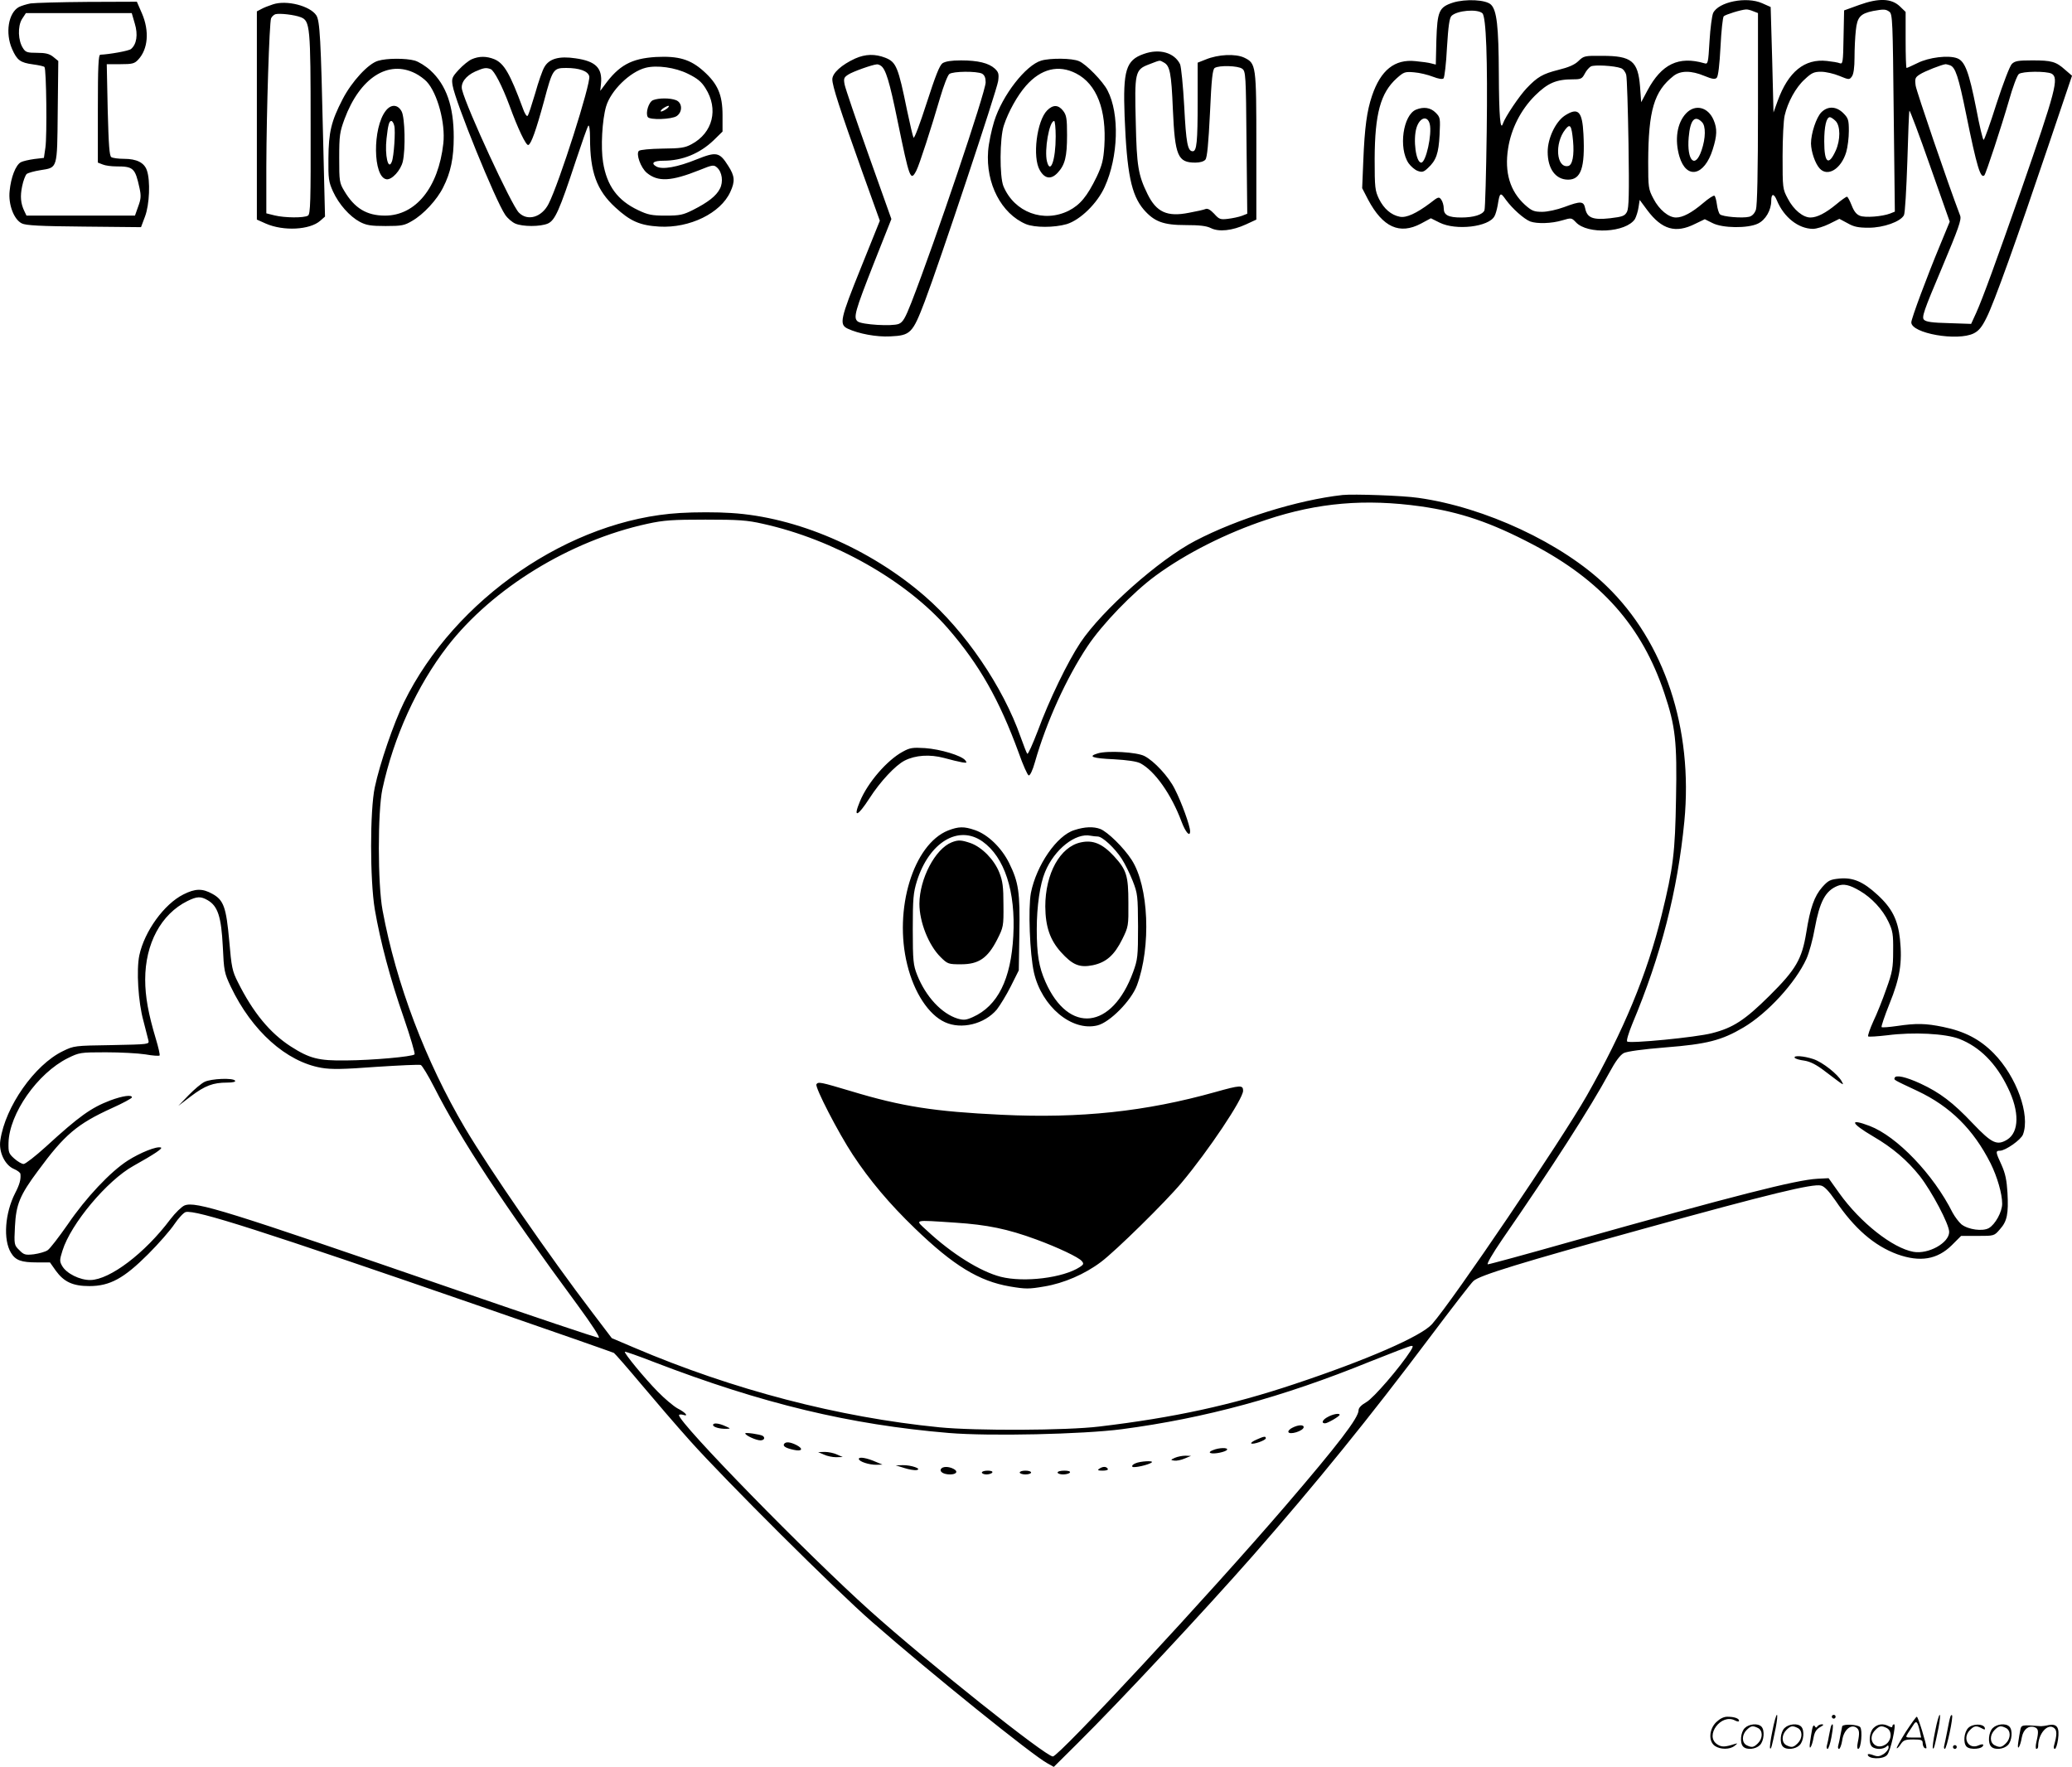 <svg version="1.0" xmlns="http://www.w3.org/2000/svg"
  viewBox="0 0 1094.581 933.365"
 preserveAspectRatio="xMidYMid meet">
<g transform="translate(-0.305,933.904) scale(0.1,-0.1)"
fill="#000000" stroke="none">
<path d="M7678 9325 c-73 -24 -82 -45 -87 -198 l-3 -129 -24 6 c-13 4 -50 9
-83 12 -110 12 -184 -47 -230 -183 -27 -80 -39 -167 -46 -343 l-6 -145 31 -60
c78 -147 167 -187 280 -127 l52 28 46 -23 c86 -43 260 -23 290 34 6 10 13 36
17 58 11 69 14 70 43 29 35 -48 96 -102 129 -115 36 -13 113 -11 169 6 48 14
49 14 72 -10 61 -66 265 -55 312 17 7 13 16 41 19 62 l6 39 40 -54 c77 -103
150 -124 252 -73 l52 25 40 -20 c53 -28 189 -29 241 -3 40 19 70 71 70 120 0
40 14 41 30 2 37 -89 113 -149 190 -150 19 0 58 12 88 27 l52 26 43 -23 c33
-19 56 -24 112 -24 78 0 168 32 186 66 6 10 13 138 18 283 4 145 9 266 11 269
3 2 52 -128 109 -291 l104 -295 -52 -126 c-67 -161 -151 -386 -151 -406 0 -58
244 -101 330 -58 26 13 43 33 67 82 40 78 160 414 328 912 l124 367 -36 31
c-49 44 -72 50 -174 50 -75 0 -92 -3 -108 -19 -11 -11 -46 -103 -81 -210 -33
-105 -64 -191 -68 -191 -4 0 -22 74 -39 165 -38 192 -59 250 -100 266 -46 18
-151 5 -210 -25 -29 -14 -55 -26 -58 -26 -3 0 -5 67 -5 148 l0 148 -30 29
c-45 43 -112 45 -215 8 l-80 -29 -3 -143 c-2 -131 -4 -142 -20 -136 -9 4 -40
9 -68 12 -118 13 -204 -57 -260 -211 l-22 -61 -7 279 -8 278 -45 20 c-83 37
-231 7 -259 -52 -6 -14 -15 -80 -19 -148 -7 -119 -8 -123 -28 -117 -135 39
-225 -4 -300 -144 l-33 -62 -6 83 c-11 134 -44 162 -199 162 -93 1 -98 0 -126
-27 -20 -20 -53 -34 -106 -47 -83 -21 -111 -37 -168 -97 -39 -41 -113 -151
-125 -186 -14 -43 -21 34 -22 263 -1 251 -11 334 -41 364 -26 27 -135 32 -202
11z m156 -56 c20 -18 28 -243 23 -624 -3 -220 -8 -408 -12 -417 -9 -23 -57
-38 -122 -38 -69 0 -93 13 -93 48 0 16 -6 36 -13 46 -12 17 -16 16 -59 -18
-72 -54 -126 -79 -160 -72 -46 9 -84 42 -110 94 -21 44 -23 59 -23 212 1 238
31 348 116 425 38 34 44 36 92 32 29 -2 73 -13 99 -23 31 -12 51 -15 57 -9 5
6 14 79 18 163 7 113 13 156 24 167 29 29 137 38 163 14z m1430 11 l26 -10 0
-503 c0 -341 -4 -514 -11 -536 -7 -20 -20 -33 -35 -37 -35 -9 -142 0 -155 13
-6 6 -13 29 -16 52 -3 23 -9 44 -13 46 -5 3 -32 -15 -60 -39 -60 -51 -107 -76
-143 -76 -39 0 -89 41 -119 99 -27 51 -28 59 -28 195 1 272 31 373 134 454 37
29 94 29 163 0 41 -17 56 -19 65 -10 8 8 15 69 20 164 4 83 12 156 17 161 9 9
92 35 118 36 6 1 23 -3 37 -9z m720 -3 c17 -12 18 -50 23 -535 l6 -521 -25
-10 c-42 -16 -132 -23 -159 -12 -19 7 -32 24 -44 55 -10 25 -21 46 -25 46 -4
0 -30 -18 -56 -40 -57 -47 -102 -70 -137 -70 -39 0 -89 41 -119 99 -28 52 -28
56 -28 225 0 94 5 191 11 215 16 70 59 149 106 191 36 34 49 40 86 40 25 0 68
-10 97 -22 51 -21 53 -21 66 -3 9 12 14 47 14 100 0 45 3 110 7 144 7 70 24
88 91 102 56 10 67 10 86 -4z m-1418 -298 c12 -4 24 -20 28 -36 4 -15 9 -179
12 -363 4 -267 2 -340 -8 -360 -12 -22 -23 -26 -90 -34 -90 -10 -121 2 -131
53 -8 38 -23 39 -111 6 -38 -14 -88 -25 -116 -25 -43 0 -55 5 -91 37 -79 72
-109 171 -89 298 16 104 67 204 142 279 68 67 112 86 202 86 40 0 47 3 61 30
8 16 23 33 32 38 18 10 124 4 159 -9z m1739 15 c28 -11 44 -58 85 -260 56
-276 76 -341 96 -321 8 8 89 254 129 392 20 72 44 136 53 143 19 15 145 16
173 2 40 -22 23 -87 -162 -619 -132 -376 -201 -566 -236 -644 l-27 -59 -117 4
c-89 2 -122 7 -132 18 -13 13 -1 48 93 270 90 214 106 259 98 280 -67 176
-230 655 -235 686 -5 38 -3 44 22 60 24 16 118 53 137 54 3 0 14 -3 23 -6z
M7484 8760 c-69 -28 -94 -203 -40 -283 12 -17 34 -36 49 -41 22 -8 31 -6 53
15 44 40 57 78 62 176 4 88 4 92 -21 117 -27 27 -63 32 -103 16z m72 -76 c13
-53 -20 -204 -45 -204 -28 0 -44 121 -25 184 17 55 58 67 70 20z M8910 8740
c-48 -51 -61 -139 -35 -228 37 -123 132 -103 176 38 23 73 24 109 5 154 -29
70 -98 87 -146 36z m84 -46 c21 -20 20 -85 -2 -149 -34 -101 -79 -55 -68 69 8
92 32 119 70 80z M9625 8746 c-27 -27 -55 -112 -55 -165 1 -44 22 -106 46
-132 42 -46 113 -3 140 86 8 27 14 77 14 112 0 58 -3 68 -29 94 -37 37 -82 39
-116 5z m75 -46 c26 -26 26 -100 1 -156 -38 -84 -61 -67 -61 48 0 78 11 128
30 128 5 0 19 -9 30 -20z M8269 8728 c-49 -33 -90 -120 -90 -191 0 -90 42
-147 108 -147 68 0 90 63 81 240 -6 122 -28 144 -99 98z m44 -133 c7 -76 -3
-129 -26 -133 -62 -12 -73 120 -15 193 26 33 33 23 41 -60z M165 9321 c-22 -4
-50 -13 -62 -19 -56 -31 -73 -138 -36 -222 26 -59 43 -72 110 -81 30 -4 58
-10 61 -14 10 -10 14 -362 5 -425 l-8 -55 -51 -6 c-28 -4 -60 -11 -71 -17 -27
-15 -52 -79 -59 -151 -8 -71 22 -151 64 -172 21 -11 98 -15 329 -17 l301 -3
21 56 c24 63 29 190 10 244 -14 41 -54 61 -121 61 -29 0 -59 4 -67 9 -10 7
-14 61 -19 250 l-5 241 72 0 c64 0 75 3 95 25 51 55 59 150 19 243 l-27 62
-261 -1 c-143 -1 -278 -5 -300 -8z m550 -106 c18 -59 10 -110 -20 -135 -12
-10 -114 -28 -162 -30 -10 0 -13 -64 -13 -285 l0 -285 26 -10 c14 -6 46 -10
72 -10 90 0 99 -9 122 -114 9 -41 8 -58 -7 -98 l-17 -48 -286 0 -287 0 -11 23
c-20 41 -23 79 -12 132 6 30 17 58 24 65 8 6 40 15 72 20 92 15 89 2 92 309
l3 268 -27 22 c-20 16 -41 21 -85 21 -51 0 -61 3 -74 24 -27 40 -29 116 -6
154 l21 32 280 0 279 0 16 -55z M1445 9316 c-22 -7 -50 -18 -62 -25 l-23 -12
0 -550 0 -550 47 -21 c93 -41 233 -34 288 15 l25 22 -10 410 c-12 529 -17 624
-36 653 -33 50 -157 82 -229 58z m147 -68 c49 -19 52 -49 52 -566 1 -410 -1
-474 -14 -482 -21 -13 -122 -12 -176 1 l-44 11 0 247 c1 296 16 759 25 783 4
9 14 19 23 22 23 6 101 -3 134 -16z M6045 9054 c-94 -33 -110 -86 -101 -329
12 -302 35 -415 101 -493 56 -64 103 -82 222 -82 72 0 109 -4 133 -16 42 -21
112 -14 186 20 l54 25 0 386 c0 433 -1 439 -65 470 -46 21 -136 17 -202 -10
l-43 -17 0 -203 c0 -217 -5 -265 -26 -265 -27 0 -35 43 -45 237 -6 109 -16
209 -22 223 -30 61 -109 84 -192 54z m106 -45 c32 -17 40 -53 48 -248 11 -247
26 -281 119 -281 24 0 45 6 53 16 9 11 16 83 24 246 8 182 14 231 25 238 23
15 124 12 145 -4 19 -13 20 -33 23 -390 l4 -376 -28 -11 c-16 -6 -49 -13 -74
-16 -41 -5 -47 -2 -73 27 -20 21 -34 29 -45 25 -9 -4 -49 -13 -88 -20 -115
-23 -172 3 -219 99 -49 100 -57 147 -62 377 -7 266 -4 280 70 308 63 24 54 23
78 10z M4521 9030 c-72 -33 -121 -77 -121 -110 0 -35 38 -152 159 -491 l92
-256 -101 -251 c-108 -268 -115 -297 -69 -319 57 -27 153 -45 225 -41 107 5
118 16 182 184 79 208 381 1115 388 1165 5 38 2 47 -18 66 -32 29 -89 43 -178
43 -52 0 -82 -5 -98 -15 -16 -12 -37 -66 -84 -211 -35 -109 -65 -189 -69 -182
-4 7 -19 72 -34 143 -47 230 -57 256 -115 279 -54 21 -105 20 -159 -4z m135
-38 c26 -17 46 -82 89 -293 63 -306 68 -321 99 -261 16 31 79 226 126 387 18
61 39 116 48 123 19 15 145 16 173 2 13 -8 19 -21 19 -46 0 -50 -267 -841
-392 -1162 -33 -84 -45 -105 -67 -114 -35 -14 -196 -4 -217 13 -24 20 -15 52
86 309 l92 232 -120 337 c-66 185 -123 353 -127 373 -6 32 -4 38 19 53 24 16
129 53 151 54 6 1 15 -3 21 -7z M2495 9026 c-16 -7 -47 -32 -69 -56 -35 -38
-38 -46 -32 -82 14 -86 226 -608 278 -684 13 -19 37 -39 53 -46 39 -17 132
-17 172 0 38 17 61 68 148 332 32 96 61 179 66 185 5 5 9 -22 9 -65 0 -179 35
-276 133 -366 80 -74 131 -96 233 -102 161 -9 324 71 375 183 26 56 24 84 -11
138 -46 73 -62 76 -167 34 -101 -41 -180 -55 -212 -38 -32 18 -16 31 37 31
100 0 192 38 265 108 l47 46 0 86 c0 108 -25 166 -100 233 -70 63 -133 81
-252 75 -130 -8 -196 -44 -273 -151 l-21 -28 4 38 c8 83 -28 119 -135 134 -86
13 -139 -2 -164 -46 -10 -16 -32 -79 -49 -140 -18 -60 -35 -114 -40 -118 -4
-5 -16 13 -25 40 -68 184 -99 237 -150 259 -42 17 -81 17 -120 0z m1143 -77
c49 -24 71 -42 92 -76 70 -110 39 -236 -74 -296 -35 -19 -58 -22 -154 -23 -63
-1 -118 -6 -124 -12 -16 -16 9 -88 42 -116 59 -49 129 -45 277 14 71 29 77 29
94 14 27 -24 34 -76 15 -112 -19 -38 -63 -72 -142 -112 -52 -26 -69 -30 -144
-30 -73 0 -94 4 -146 29 -108 51 -165 128 -185 252 -13 78 -5 225 16 296 25
84 126 183 209 204 59 15 156 2 224 -32z m-1043 25 c19 -8 61 -89 100 -194 44
-121 87 -211 99 -207 15 5 41 78 83 232 45 169 49 175 117 175 69 0 115 -16
122 -44 9 -37 -159 -565 -215 -674 -36 -71 -111 -93 -157 -46 -38 37 -276 552
-300 649 -9 35 19 73 69 96 46 20 57 22 82 13z M3453 8810 c-23 -9 -41 -68
-28 -89 10 -17 127 -13 153 5 32 22 30 71 -4 84 -31 12 -91 12 -121 0z m73
-45 c-11 -8 -25 -15 -30 -15 -6 0 -2 7 8 15 11 8 25 15 30 15 6 0 2 -7 -8 -15z
M2001 9018 c-52 -14 -140 -110 -188 -203 -60 -116 -74 -174 -75 -312 -1 -108
1 -124 24 -175 31 -68 88 -132 142 -161 34 -18 58 -22 136 -22 85 0 100 3 140
27 60 34 132 112 164 177 40 78 56 155 56 266 0 162 -39 275 -123 352 -25 23
-62 46 -83 52 -47 13 -147 13 -193 -1z m197 -67 c20 -10 47 -30 59 -43 57 -61
100 -220 88 -327 -26 -233 -146 -381 -308 -381 -97 0 -161 39 -215 130 -26 43
-27 52 -27 175 0 118 3 137 28 205 81 218 231 315 375 241z M2041 8754 c-71
-90 -68 -352 4 -362 28 -4 75 47 86 94 15 66 11 231 -6 264 -20 38 -56 40 -84
4z m45 -80 c7 -26 -2 -163 -13 -189 -19 -50 -38 34 -28 122 8 73 14 93 25 93
6 0 13 -12 16 -26z M5504 9019 c-82 -24 -206 -183 -249 -321 -14 -45 -29 -116
-32 -157 -13 -172 70 -331 200 -386 47 -19 149 -19 215 0 72 22 162 110 201
197 72 158 79 386 15 509 -24 48 -114 140 -151 155 -36 16 -151 17 -199 3z
m184 -68 c109 -56 161 -192 149 -384 -5 -74 -12 -101 -40 -161 -51 -105 -88
-149 -148 -180 -133 -66 -287 -9 -345 129 -21 51 -20 255 2 321 24 73 72 159
117 210 79 90 172 113 265 65z M5535 8756 c-55 -55 -79 -248 -39 -316 26 -46
60 -51 95 -13 38 41 49 84 49 198 0 88 -3 106 -21 129 -25 32 -53 33 -84 2z
m45 -138 c0 -123 -28 -203 -46 -132 -15 59 12 214 38 214 4 0 8 -37 8 -82z
M7095 6724 c-235 -26 -554 -125 -778 -242 -192 -100 -492 -367 -606 -537 -67
-101 -165 -302 -226 -468 -27 -70 -51 -124 -55 -120 -4 4 -19 44 -35 88 -93
266 -295 562 -508 746 -290 251 -677 417 -1022 438 -71 5 -193 5 -270 0 -579
-34 -1190 -453 -1458 -1000 -54 -110 -128 -325 -154 -449 -26 -122 -26 -489 0
-645 29 -169 81 -366 153 -572 35 -102 61 -190 57 -194 -12 -12 -221 -31 -362
-32 -145 -2 -192 10 -292 74 -110 71 -199 179 -279 339 -30 59 -34 79 -46 219
-16 177 -29 215 -89 248 -52 29 -90 29 -153 -3 -102 -51 -206 -195 -233 -322
-16 -77 -6 -247 22 -347 11 -44 23 -90 26 -102 5 -21 4 -21 -194 -25 -195 -3
-199 -3 -258 -32 -149 -72 -304 -293 -330 -470 -10 -62 24 -132 71 -152 19 -8
35 -20 35 -27 3 -28 -4 -55 -28 -101 -54 -106 -64 -246 -22 -315 24 -40 54
-51 138 -51 l68 0 31 -44 c43 -59 90 -81 177 -81 109 0 183 41 311 169 55 55
118 127 139 159 21 31 48 60 59 63 54 13 397 -97 1566 -501 377 -130 690 -240
696 -243 6 -4 71 -78 143 -164 73 -87 189 -222 259 -300 186 -208 771 -791
963 -958 313 -274 847 -704 925 -746 l34 -19 126 125 c227 225 668 698 925
990 341 390 613 725 936 1155 116 154 219 288 230 297 33 30 245 95 903 277
666 184 889 238 933 227 18 -4 42 -30 76 -79 100 -148 205 -239 327 -284 120
-43 211 -28 288 48 l49 49 88 0 c87 0 87 0 117 35 38 42 46 81 40 193 -4 66
-11 101 -31 146 -32 69 -33 76 -9 76 29 0 112 58 122 86 39 103 -34 306 -155
429 -73 74 -154 116 -267 139 -92 19 -141 20 -243 5 -42 -6 -78 -9 -82 -6 -3
3 16 59 42 124 55 136 68 216 55 341 -11 102 -42 164 -120 235 -74 68 -127 91
-198 85 -50 -5 -60 -9 -93 -46 -41 -47 -63 -108 -84 -240 -23 -140 -54 -194
-194 -333 -130 -129 -193 -170 -304 -198 -83 -22 -436 -56 -448 -44 -5 5 8 46
27 93 152 362 239 702 275 1070 47 490 -105 948 -412 1244 -232 225 -642 416
-994 465 -81 12 -341 21 -400 15z m414 -60 c209 -30 370 -85 591 -201 362
-190 577 -432 695 -785 59 -176 68 -256 62 -558 -5 -285 -14 -363 -76 -615
-77 -313 -201 -612 -396 -955 -134 -235 -705 -1079 -817 -1206 -57 -64 -343
-189 -728 -317 -332 -111 -635 -177 -1030 -224 -172 -21 -652 -23 -845 -4
-533 53 -1089 198 -1610 420 l-120 51 -101 133 c-226 296 -544 757 -674 976
-209 354 -364 763 -436 1151 -26 139 -26 521 -1 640 60 277 182 545 344 755
238 307 647 558 1056 647 87 19 132 22 307 22 174 0 220 -3 303 -22 375 -83
757 -299 978 -553 165 -190 271 -376 374 -658 22 -63 46 -116 52 -118 7 -3 21
26 33 69 61 214 167 446 278 613 78 117 240 285 360 373 161 118 373 225 587
296 271 90 521 111 814 70z m2319 -2031 c62 -36 121 -99 151 -163 23 -48 26
-67 25 -155 0 -88 -4 -112 -36 -200 -19 -55 -50 -133 -69 -172 -18 -40 -30
-75 -27 -79 4 -3 49 0 101 6 138 18 307 9 380 -19 108 -42 195 -129 257 -258
62 -126 60 -234 -3 -274 -54 -33 -81 -21 -182 85 -106 112 -174 163 -277 211
-78 36 -131 47 -136 30 -4 -11 -10 -8 120 -69 174 -82 296 -203 387 -383 35
-71 61 -160 61 -213 0 -43 -37 -110 -71 -129 -33 -18 -108 -8 -144 20 -14 12
-35 40 -47 62 -101 202 -294 403 -438 458 -110 42 -101 15 18 -55 103 -60 180
-126 247 -210 63 -81 155 -254 155 -295 0 -58 -110 -119 -189 -105 -110 20
-280 154 -391 309 l-57 80 -59 -3 c-113 -6 -434 -88 -1302 -332 -233 -66 -431
-120 -439 -120 -8 0 23 54 77 133 258 373 465 695 565 880 32 59 56 92 76 103
19 9 98 20 221 30 218 17 296 37 411 105 127 75 275 236 333 363 14 31 34 103
44 161 26 141 56 198 120 224 32 13 64 6 118 -26z m-8727 -50 c53 -31 71 -88
79 -243 6 -130 8 -141 42 -213 112 -235 294 -397 479 -429 51 -9 115 -8 288 5
123 8 229 13 237 10 7 -3 39 -55 70 -116 144 -283 364 -617 758 -1152 74 -101
120 -171 112 -173 -7 -2 -348 113 -757 254 -1221 421 -1372 468 -1431 445 -15
-6 -49 -39 -75 -73 -134 -179 -319 -319 -422 -321 -56 -1 -128 35 -150 75 -14
24 -13 32 2 80 44 142 236 371 375 448 111 62 157 93 145 97 -22 8 -109 -27
-175 -69 -92 -59 -221 -196 -317 -337 -47 -67 -94 -129 -107 -137 -12 -8 -44
-17 -72 -21 -45 -5 -53 -3 -77 22 -27 26 -28 29 -23 125 6 116 25 164 121 293
141 192 207 248 391 332 58 26 106 52 106 57 0 15 -49 8 -114 -16 -102 -39
-164 -83 -341 -245 -55 -50 -108 -91 -117 -91 -10 0 -32 13 -50 29 -29 26 -31
33 -30 83 4 154 153 367 313 447 61 30 66 31 201 31 77 0 170 -5 209 -11 38
-7 72 -9 75 -6 3 3 -6 43 -20 89 -39 130 -56 222 -56 312 0 190 84 346 223
415 51 25 70 26 108 4z m6354 -2380 c-55 -86 -197 -251 -234 -271 -26 -15 -41
-30 -41 -43 0 -40 -108 -181 -388 -507 -402 -468 -1195 -1322 -1227 -1322 -38
0 -664 499 -965 769 -331 297 -1010 992 -1010 1034 0 4 10 5 21 2 33 -11 14
12 -29 34 -20 11 -67 50 -104 88 -70 71 -180 205 -174 211 2 2 71 -22 153 -54
575 -221 1036 -331 1558 -375 215 -18 709 -7 915 20 439 58 848 169 1310 357
113 45 211 83 219 83 10 1 9 -5 -4 -26z M4772 5368 c-83 -45 -185 -163 -226
-262 -38 -91 -13 -82 51 17 56 87 136 173 185 198 57 29 133 34 208 14 36 -10
78 -20 95 -23 26 -4 28 -3 17 11 -21 25 -130 58 -212 64 -66 4 -80 2 -118 -19z
M5802 5359 c-54 -16 -29 -26 86 -31 70 -4 119 -11 139 -21 76 -40 164 -164
218 -309 21 -56 45 -83 45 -50 0 28 -45 153 -81 223 -32 65 -109 148 -160 174
-40 21 -196 30 -247 14z M5012 4952 c-184 -73 -289 -417 -216 -710 36 -147
113 -264 199 -303 87 -40 209 -10 274 67 17 22 51 77 74 123 l42 84 3 193 c4
221 -4 272 -54 374 -41 82 -113 151 -181 174 -58 20 -86 19 -141 -2z m181 -58
c117 -83 176 -264 163 -499 -12 -229 -82 -370 -214 -429 -36 -16 -48 -17 -80
-8 -84 26 -168 115 -214 231 -20 51 -23 73 -23 241 0 163 3 193 22 255 65 205
219 298 346 209z M5030 4889 c-87 -35 -169 -192 -170 -324 0 -97 49 -220 112
-282 37 -37 42 -38 108 -38 93 0 140 32 190 129 34 67 35 72 34 185 0 95 -4
126 -22 171 -27 68 -91 133 -151 155 -50 17 -66 18 -101 4z M5679 4954 c-93
-28 -201 -186 -230 -332 -15 -82 -6 -321 16 -420 41 -180 200 -313 335 -280
66 16 179 131 209 211 76 205 63 524 -28 664 -42 65 -127 148 -166 163 -35 13
-81 12 -136 -6z m123 -34 c25 0 91 -62 127 -118 17 -26 43 -79 58 -117 26 -67
27 -78 28 -240 0 -159 -2 -175 -26 -241 -111 -304 -340 -330 -463 -52 -35 79
-46 146 -46 278 0 122 17 239 44 303 49 119 161 208 241 191 11 -2 28 -4 37
-4z M5713 4889 c-110 -23 -188 -165 -188 -339 1 -107 25 -176 82 -240 62 -69
99 -84 169 -70 71 15 114 53 156 138 32 65 33 70 32 192 0 144 -10 174 -76
246 -61 66 -111 87 -175 73z M4316 3611 c-9 -15 116 -257 192 -372 89 -135
193 -259 328 -389 204 -197 339 -279 502 -307 83 -14 101 -14 182 0 103 17
214 65 300 130 76 57 338 314 425 418 141 168 325 443 325 486 0 31 -15 30
-147 -7 -367 -103 -712 -140 -1129 -120 -355 17 -525 43 -796 125 -158 47
-173 51 -182 36z m735 -731 c167 -11 275 -33 427 -89 114 -42 224 -94 240
-114 11 -13 10 -18 -10 -31 -88 -58 -295 -83 -418 -52 -109 28 -259 122 -390
244 -65 60 -78 57 151 42z M9484 3751 c3 -5 26 -12 51 -15 31 -5 63 -21 106
-54 110 -83 104 -80 91 -55 -20 37 -101 101 -149 117 -51 17 -107 21 -99 7z
M1084 3624 c-17 -8 -55 -40 -85 -71 l-54 -56 67 51 c74 56 117 72 191 72 30 0
46 4 42 10 -10 16 -126 11 -161 -6z M7018 1854 c-29 -15 -37 -34 -15 -34 13 0
77 37 77 45 0 10 -35 4 -62 -11z M3770 1811 c0 -11 36 -21 70 -20 24 1 24 1
-5 14 -35 16 -65 19 -65 6z M6831 1797 c-13 -6 -23 -16 -22 -22 4 -19 81 5 81
25 0 14 -30 12 -59 -3z M3940 1767 c0 -11 58 -37 80 -37 20 0 27 14 12 24 -14
8 -92 19 -92 13z M6641 1734 c-19 -8 -31 -17 -28 -20 8 -8 77 16 77 27 0 12
-9 11 -49 -7z M4145 1711 c-7 -12 9 -22 51 -31 44 -10 53 5 15 25 -34 17 -57
19 -66 6z M6410 1678 c-16 -6 -20 -12 -12 -15 18 -7 80 6 87 17 8 13 -43 12
-75 -2z M4355 1655 c17 -8 46 -14 65 -14 l35 1 -30 13 c-16 8 -46 14 -65 14
l-35 -1 30 -13z M6210 1638 c-24 -11 -24 -12 -4 -15 12 -2 37 3 55 11 l34 14
-30 1 c-16 0 -41 -5 -55 -11z M4540 1632 c0 -14 56 -32 94 -31 l31 1 -34 14
c-47 21 -91 29 -91 16z M6002 1609 c-13 -5 -21 -13 -17 -18 5 -9 89 10 103 23
9 10 -61 6 -86 -5z M4780 1584 c25 -8 54 -13 65 -11 32 6 -29 27 -73 26 l-37
-1 45 -14z M4974 1579 c-9 -15 14 -29 48 -29 34 0 44 16 19 29 -26 14 -58 14
-67 0z M5810 1580 c-11 -7 -7 -10 18 -10 20 0 31 4 27 10 -8 13 -26 13 -45 0z
M5190 1560 c0 -5 11 -10 24 -10 14 0 28 5 31 10 4 6 -7 10 -24 10 -17 0 -31
-4 -31 -10z M5390 1560 c0 -5 14 -10 30 -10 17 0 30 5 30 10 0 6 -13 10 -30
10 -16 0 -30 -4 -30 -10z M5590 1560 c0 -5 13 -10 29 -10 17 0 33 5 36 10 4 6
-8 10 -29 10 -20 0 -36 -4 -36 -10z M9366 194 c-10 -47 -15 -88 -12 -91 5 -6
9 7 30 110 7 37 10 67 6 67 -4 0 -15 -39 -24 -86z M9680 270 c0 -5 5 -10 10
-10 6 0 10 5 10 10 0 6 -4 10 -10 10 -5 0 -10 -4 -10 -10z M10226 194 c-10
-47 -15 -88 -12 -91 5 -6 9 7 30 110 7 37 10 67 6 67 -4 0 -15 -39 -24 -86z
M10306 269 c-3 -8 -10 -41 -16 -74 -6 -33 -14 -68 -16 -77 -3 -10 -1 -18 3
-18 10 0 46 171 38 178 -2 3 -7 -1 -9 -9z M9069 241 c-38 -38 -41 -101 -7
-125 29 -20 79 -20 104 0 18 14 18 15 1 10 -53 -17 -69 -17 -92 -2 -69 45 21
166 94 126 12 -6 21 -7 21 -1 0 12 -25 21 -62 21 -19 0 -39 -10 -59 -29z
M10070 189 c-28 -45 -49 -83 -47 -85 2 -3 12 7 21 21 14 21 24 25 66 25 43 0
50 -3 50 -19 0 -11 5 -23 10 -26 6 -3 10 -3 10 1 0 20 -44 164 -51 164 -4 0
-30 -37 -59 -81z m75 4 l7 -33 -42 0 c-42 0 -42 0 -28 23 8 12 21 32 29 44 15
25 22 18 34 -34z M9220 210 c-22 -22 -27 -79 -8 -98 19 -19 66 -14 88 8 22 22
27 79 8 98 -19 19 -66 14 -88 -8z m71 0 c25 -14 25 -54 -1 -80 -23 -23 -33
-24 -61 -10 -25 14 -25 54 1 80 23 23 33 24 61 10z M9430 210 c-22 -22 -27
-79 -8 -98 19 -19 66 -14 88 8 22 22 27 79 8 98 -19 19 -66 14 -88 -8z m71 0
c25 -14 25 -54 -1 -80 -23 -23 -33 -24 -61 -10 -25 14 -25 54 1 80 23 23 33
24 61 10z M9576 204 c-3 -16 -8 -47 -11 -69 -8 -51 10 -26 19 27 5 27 15 42
34 53 18 10 22 14 10 15 -9 0 -20 -5 -24 -11 -5 -8 -9 -8 -14 1 -5 8 -10 3
-14 -16z M9677 223 c-2 -4 -7 -26 -11 -48 -4 -22 -9 -48 -12 -57 -3 -10 -1
-18 4 -18 4 0 14 28 20 62 11 58 10 81 -1 61z M9735 220 c-1 -3 -5 -23 -9 -45
-4 -22 -9 -48 -12 -57 -3 -10 -1 -18 4 -18 5 0 13 20 17 45 7 53 44 87 74 68
17 -11 19 -28 8 -80 -4 -18 -3 -33 2 -33 16 0 24 99 11 115 -12 14 -87 18 -95
5z M9900 210 c-22 -22 -27 -79 -8 -98 7 -7 24 -12 38 -12 14 0 31 5 38 12 9 9
12 8 12 -5 0 -9 -12 -24 -26 -34 -21 -13 -32 -15 -55 -6 -16 6 -29 8 -29 3 0
-24 81 -27 102 -2 18 19 50 162 37 162 -5 0 -9 -5 -9 -10 0 -7 -6 -7 -19 0
-30 16 -59 12 -81 -10z m71 0 c29 -16 25 -65 -6 -86 -56 -37 -103 28 -55 76
23 23 33 24 61 10z M10401 211 c-23 -23 -28 -80 -9 -99 19 -19 88 -13 88 9 0
5 -11 4 -24 -2 -54 -25 -89 38 -46 81 23 23 33 24 62 9 16 -9 19 -8 16 3 -8
22 -64 22 -87 -1z M10530 210 c-22 -22 -27 -79 -8 -98 19 -19 66 -14 88 8 22
22 27 79 8 98 -19 19 -66 14 -88 -8z m71 0 c25 -14 25 -54 -1 -80 -23 -23 -33
-24 -61 -10 -25 14 -25 54 1 80 23 23 33 24 61 10z M10676 201 c-3 -14 -8 -44
-11 -66 -8 -51 10 -26 19 27 8 41 35 63 66 53 22 -7 24 -21 11 -77 -5 -22 -5
-38 0 -38 5 0 9 6 9 13 0 68 51 125 85 97 15 -13 15 -35 -1 -92 -3 -10 -1 -18
4 -18 6 0 13 23 17 50 9 63 -5 84 -49 76 -17 -4 -35 -6 -41 -6 -101 8 -104 7
-109 -19z M10320 110 c0 -5 5 -10 10 -10 6 0 10 5 10 10 0 6 -4 10 -10 10 -5
0 -10 -4 -10 -10z"/>
</g>
</svg>
